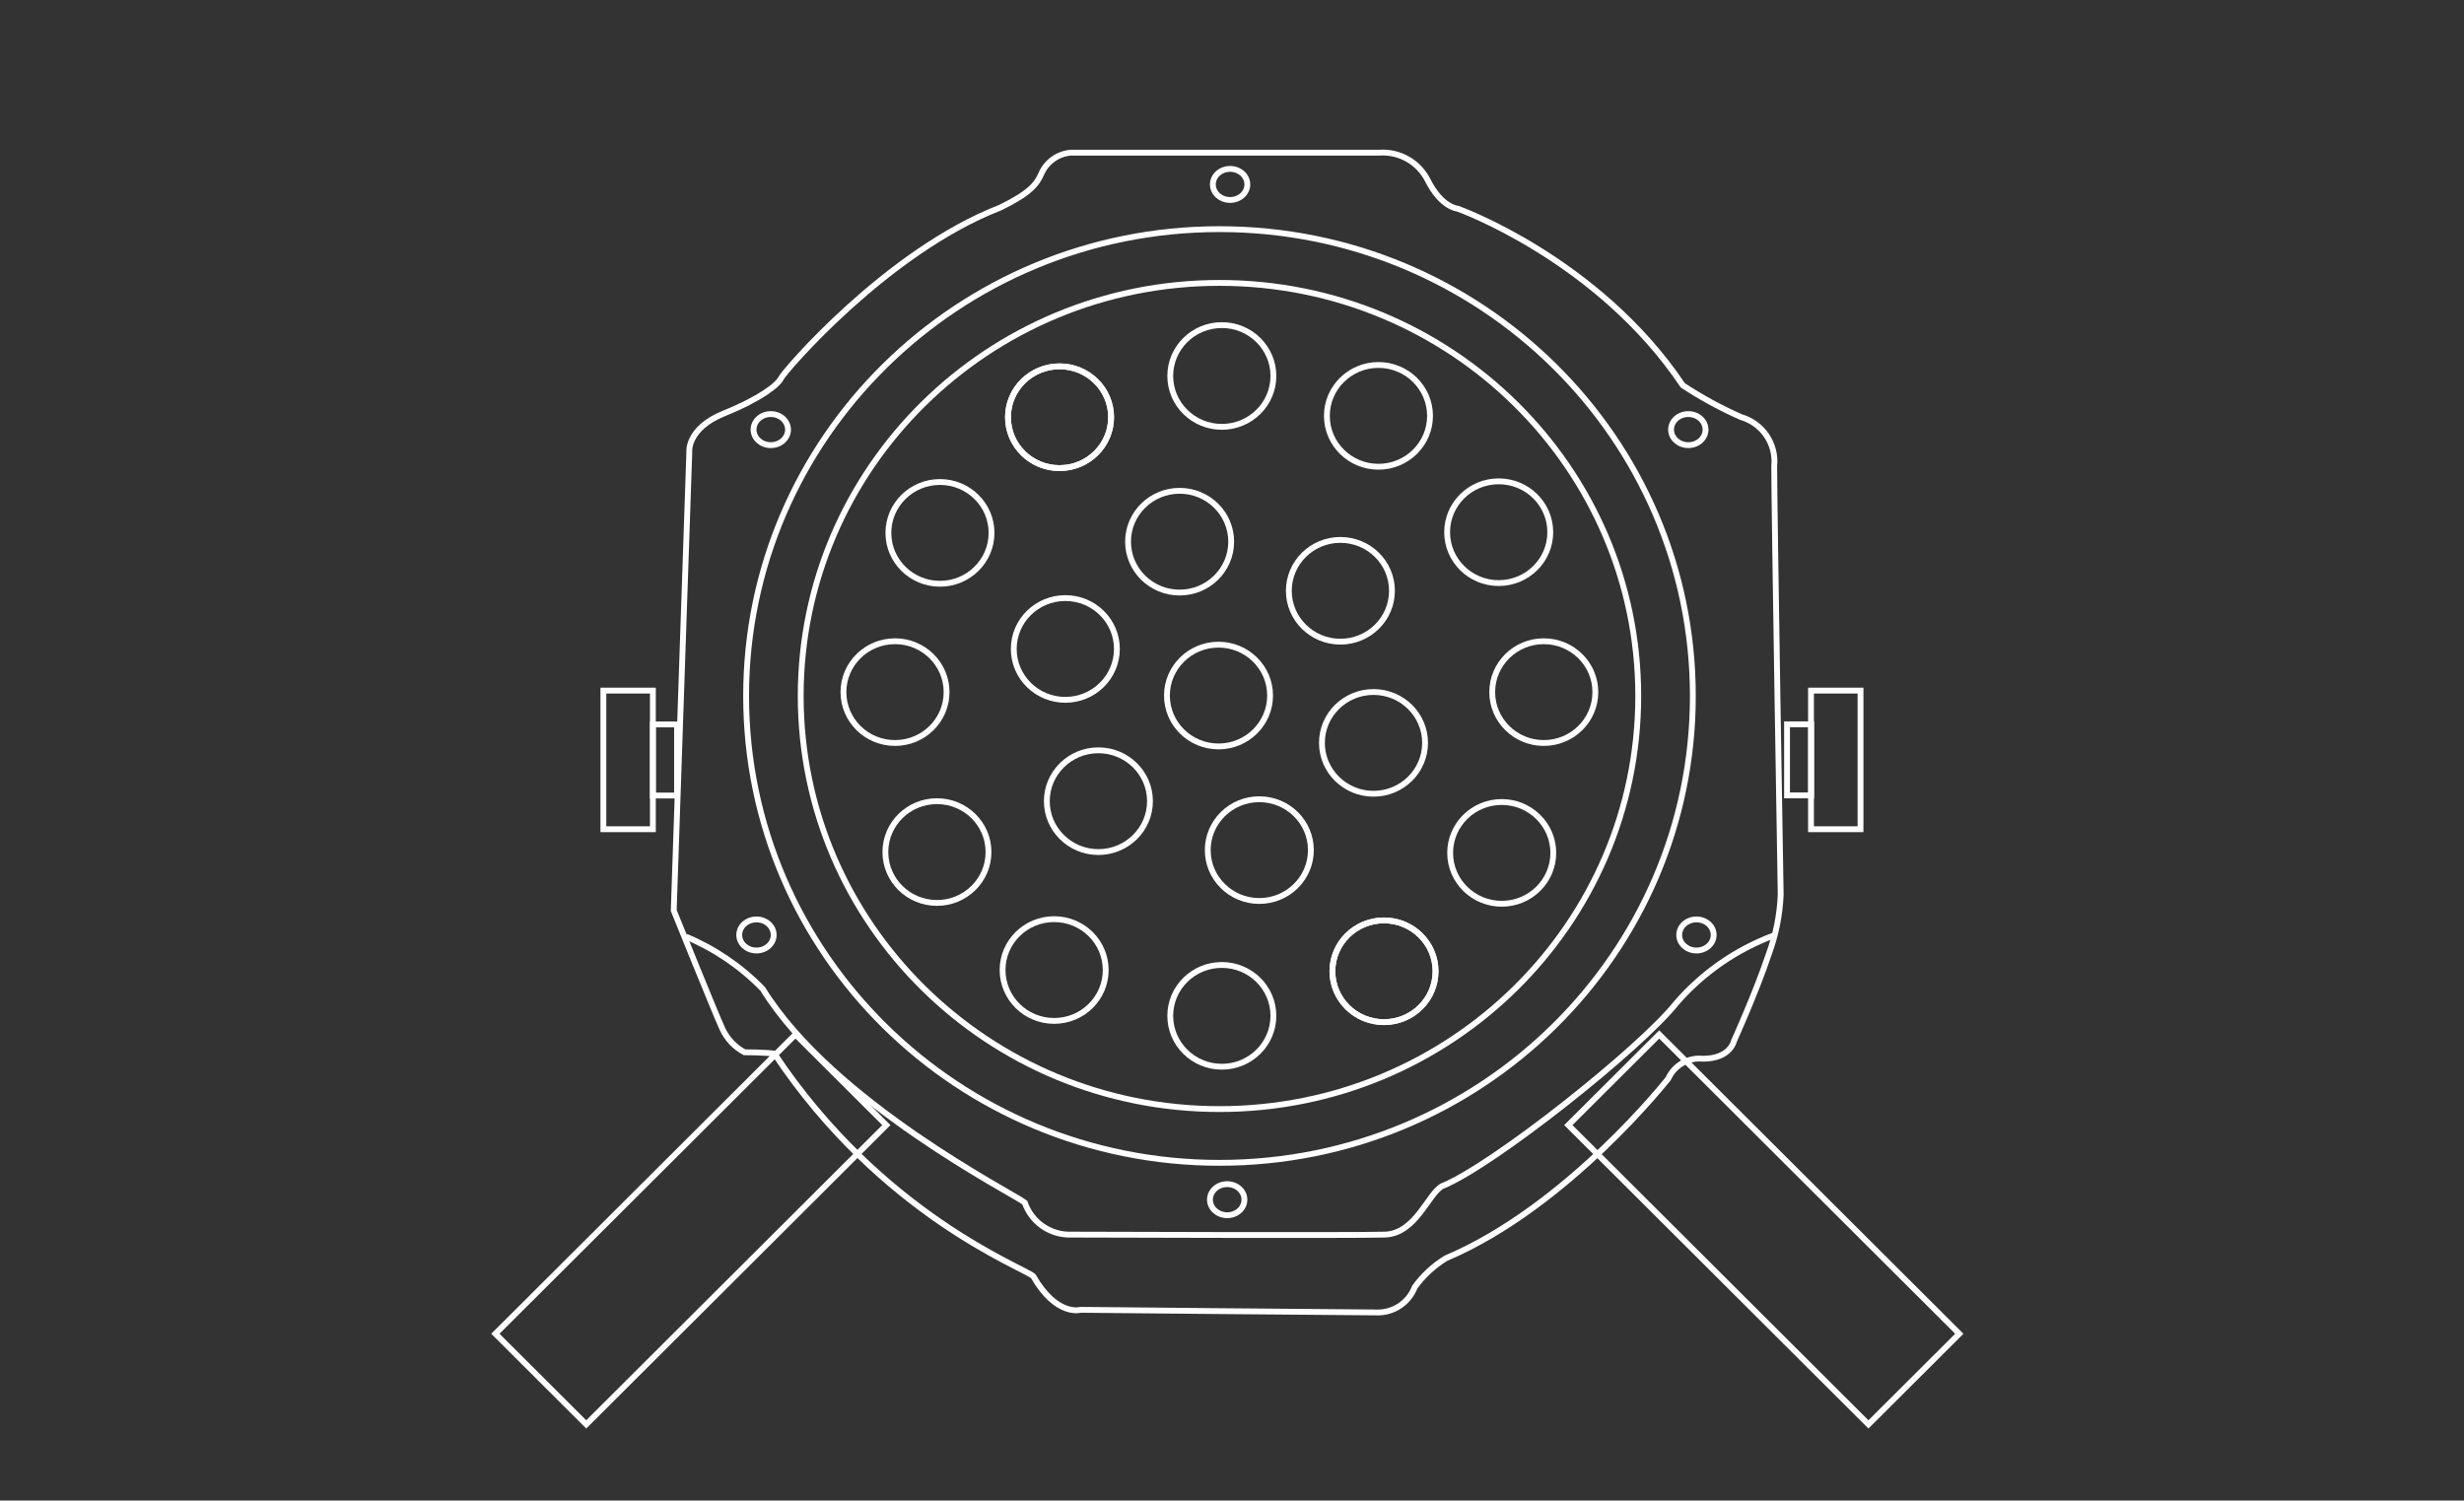 <?xml version="1.0" encoding="UTF-8"?> <svg xmlns="http://www.w3.org/2000/svg" width="422" height="257" viewBox="0 0 422 257" fill="none"><rect x="0" y="0" width="422" height="257" fill="#333333" stroke="none"/><g clip-path="url(#clip0_513_256)"><path d="M151.802 192.699L136.239 177.178L84.841 228.438L100.404 243.96L151.802 192.699Z" stroke="white" stroke-miterlimit="10"></path><path d="M320.001 243.961L335.564 228.44L284.166 177.179L268.603 192.701L320.001 243.961Z" stroke="white" stroke-miterlimit="10"></path><path d="M115.387 155.943L118.055 77.467C118.055 77.467 117.559 73.416 124.006 70.802C130.453 68.187 133.287 65.832 133.783 64.749C134.279 63.665 151.849 43.104 171.285 35.568C176.504 33.024 177.614 31.47 178.369 29.703C178.811 28.715 179.511 27.863 180.396 27.237C181.281 26.612 182.318 26.235 183.399 26.147H236.18C237.881 26.024 239.579 26.406 241.063 27.245C242.546 28.083 243.748 29.34 244.516 30.857C246.878 35.568 249.641 35.733 249.641 35.733C249.641 35.733 273.634 44.282 288.205 65.997C291.376 68.087 294.718 69.907 298.195 71.438C299.976 71.957 301.519 73.082 302.554 74.619C303.59 76.155 304.053 78.004 303.862 79.846C303.862 87.053 304.972 153.234 304.972 153.234C304.826 156.753 304.125 160.226 302.894 163.527C300.721 170.027 296.99 178.247 296.99 178.247C296.99 178.247 296.4 181.332 291.653 181.332C290.433 181.208 289.205 181.468 288.142 182.076C287.078 182.685 286.233 183.611 285.726 184.724C285.726 184.724 268.533 206.651 247.634 215.506C245.542 216.784 243.728 218.466 242.297 220.452C241.786 221.782 240.867 222.917 239.671 223.696C238.475 224.474 237.063 224.855 235.637 224.786C231.74 224.786 185.076 224.338 185.076 224.338C185.076 224.338 180.967 225.563 176.952 218.568C175.181 217.037 150.975 208.04 132.626 180.461C130.831 180.225 127.501 180.225 127.501 180.225C125.84 179.335 124.513 177.93 123.723 176.221C122.495 173.56 115.387 155.943 115.387 155.943Z" stroke="white" stroke-miterlimit="10"></path><path d="M208.856 199.165C253.631 199.165 289.928 163.366 289.928 119.205C289.928 75.044 253.631 39.245 208.856 39.245C164.081 39.245 127.784 75.044 127.784 119.205C127.784 163.366 164.081 199.165 208.856 199.165Z" stroke="white" stroke-miterlimit="10"></path><path d="M208.854 189.956C248.464 189.956 280.575 158.28 280.575 119.205C280.575 80.131 248.464 48.455 208.854 48.455C169.244 48.455 137.134 80.131 137.134 119.205C137.134 158.28 169.244 189.956 208.854 189.956Z" stroke="white" stroke-miterlimit="10"></path><path d="M209.258 73.109C214.136 73.109 218.09 69.208 218.09 64.395C218.09 59.582 214.136 55.681 209.258 55.681C204.38 55.681 200.426 59.582 200.426 64.395C200.426 69.208 204.38 73.109 209.258 73.109Z" stroke="white" stroke-miterlimit="10"></path><path d="M209.258 182.701C214.136 182.701 218.09 178.799 218.09 173.987C218.09 169.174 214.136 165.272 209.258 165.272C204.38 165.272 200.426 169.174 200.426 173.987C200.426 178.799 204.38 182.701 209.258 182.701Z" stroke="white" stroke-miterlimit="10"></path><path d="M181.464 80.174C186.342 80.174 190.296 76.272 190.296 71.46C190.296 66.647 186.342 62.745 181.464 62.745C176.586 62.745 172.632 66.647 172.632 71.46C172.632 76.272 176.586 80.174 181.464 80.174Z" stroke="white" stroke-miterlimit="10"></path><path d="M237.028 175.068C241.906 175.068 245.861 171.167 245.861 166.354C245.861 161.541 241.906 157.639 237.028 157.639C232.151 157.639 228.196 161.541 228.196 166.354C228.196 171.167 232.151 175.068 237.028 175.068Z" stroke="white" stroke-miterlimit="10"></path><path d="M181.464 80.174C186.342 80.174 190.296 76.272 190.296 71.46C190.296 66.647 186.342 62.745 181.464 62.745C176.586 62.745 172.632 66.647 172.632 71.46C172.632 76.272 176.586 80.174 181.464 80.174Z" stroke="white" stroke-miterlimit="10"></path><path d="M237.028 175.068C241.906 175.068 245.861 171.167 245.861 166.354C245.861 161.541 241.906 157.639 237.028 157.639C232.151 157.639 228.196 161.541 228.196 166.354C228.196 171.167 232.151 175.068 237.028 175.068Z" stroke="white" stroke-miterlimit="10"></path><path d="M160.984 99.983C165.861 99.983 169.816 96.082 169.816 91.269C169.816 86.456 165.861 82.555 160.984 82.555C156.106 82.555 152.151 86.456 152.151 91.269C152.151 96.082 156.106 99.983 160.984 99.983Z" stroke="white" stroke-miterlimit="10"></path><path d="M257.195 154.792C262.072 154.792 266.027 150.89 266.027 146.078C266.027 141.265 262.072 137.363 257.195 137.363C252.317 137.363 248.362 141.265 248.362 146.078C248.362 150.89 252.317 154.792 257.195 154.792Z" stroke="white" stroke-miterlimit="10"></path><path d="M153.286 127.256C158.164 127.256 162.118 123.354 162.118 118.542C162.118 113.729 158.164 109.827 153.286 109.827C148.408 109.827 144.454 113.729 144.454 118.542C144.454 123.354 148.408 127.256 153.286 127.256Z" stroke="white" stroke-miterlimit="10"></path><path d="M264.399 127.256C269.277 127.256 273.231 123.354 273.231 118.542C273.231 113.729 269.277 109.827 264.399 109.827C259.521 109.827 255.567 113.729 255.567 118.542C255.567 123.354 259.521 127.256 264.399 127.256Z" stroke="white" stroke-miterlimit="10"></path><path d="M160.467 154.65C165.345 154.65 169.299 150.748 169.299 145.936C169.299 141.123 165.345 137.221 160.467 137.221C155.589 137.221 151.635 141.123 151.635 145.936C151.635 150.748 155.589 154.65 160.467 154.65Z" stroke="white" stroke-miterlimit="10"></path><path d="M256.678 99.867C261.556 99.867 265.51 95.966 265.51 91.153C265.51 86.34 261.556 82.439 256.678 82.439C251.8 82.439 247.846 86.34 247.846 91.153C247.846 95.966 251.8 99.867 256.678 99.867Z" stroke="white" stroke-miterlimit="10"></path><path d="M180.54 174.856C185.418 174.856 189.372 170.954 189.372 166.142C189.372 161.329 185.418 157.427 180.54 157.427C175.662 157.427 171.708 161.329 171.708 166.142C171.708 170.954 175.662 174.856 180.54 174.856Z" stroke="white" stroke-miterlimit="10"></path><path d="M236.083 79.94C240.961 79.94 244.915 76.038 244.915 71.226C244.915 66.413 240.961 62.511 236.083 62.511C231.205 62.511 227.251 66.413 227.251 71.226C227.251 76.038 231.205 79.94 236.083 79.94Z" stroke="white" stroke-miterlimit="10"></path><path d="M202.029 101.491C206.907 101.491 210.861 97.589 210.861 92.776C210.861 87.964 206.907 84.062 202.029 84.062C197.151 84.062 193.197 87.964 193.197 92.776C193.197 97.589 197.151 101.491 202.029 101.491Z" stroke="white" stroke-miterlimit="10"></path><path d="M215.678 154.316C220.556 154.316 224.51 150.415 224.51 145.602C224.51 140.789 220.556 136.888 215.678 136.888C210.8 136.888 206.846 140.789 206.846 145.602C206.846 150.415 210.8 154.316 215.678 154.316Z" stroke="white" stroke-miterlimit="10"></path><path d="M182.455 119.863C187.333 119.863 191.287 115.962 191.287 111.149C191.287 106.336 187.333 102.435 182.455 102.435C177.577 102.435 173.623 106.336 173.623 111.149C173.623 115.962 177.577 119.863 182.455 119.863Z" stroke="white" stroke-miterlimit="10"></path><path d="M235.235 135.95C240.112 135.95 244.067 132.049 244.067 127.236C244.067 122.423 240.112 118.522 235.235 118.522C230.357 118.522 226.402 122.423 226.402 127.236C226.402 132.049 230.357 135.95 235.235 135.95Z" stroke="white" stroke-miterlimit="10"></path><path d="M188.119 145.936C192.997 145.936 196.952 142.034 196.952 137.221C196.952 132.409 192.997 128.507 188.119 128.507C183.241 128.507 179.287 132.409 179.287 137.221C179.287 142.034 183.241 145.936 188.119 145.936Z" stroke="white" stroke-miterlimit="10"></path><path d="M229.565 109.901C234.443 109.901 238.397 105.999 238.397 101.187C238.397 96.374 234.443 92.472 229.565 92.472C224.687 92.472 220.733 96.374 220.733 101.187C220.733 105.999 224.687 109.901 229.565 109.901Z" stroke="white" stroke-miterlimit="10"></path><path d="M208.691 127.844C213.568 127.844 217.523 123.942 217.523 119.13C217.523 114.317 213.568 110.415 208.691 110.415C203.813 110.415 199.858 114.317 199.858 119.13C199.858 123.942 203.813 127.844 208.691 127.844Z" stroke="white" stroke-miterlimit="10"></path><path d="M303.694 160.254C297.317 162.655 291.637 166.596 287.163 171.724C280.999 179.544 255.66 199.657 247.017 203.143C244.655 204.321 242.506 211.292 237.169 211.457C231.832 211.622 183.491 211.457 183.491 211.457C181.746 211.519 180.027 211.019 178.589 210.031C177.151 209.042 176.071 207.618 175.509 205.969C173.667 204.485 142.66 188.847 130.639 169.393C126.902 165.542 122.419 162.489 117.462 160.419" stroke="white" stroke-miterlimit="10"></path><path d="M132.01 76.243C133.64 76.243 134.962 75.052 134.962 73.582C134.962 72.112 133.64 70.92 132.01 70.92C130.379 70.92 129.058 72.112 129.058 73.582C129.058 75.052 130.379 76.243 132.01 76.243Z" stroke="white" stroke-miterlimit="10"></path><path d="M129.556 162.797C131.187 162.797 132.508 161.606 132.508 160.136C132.508 158.666 131.187 157.474 129.556 157.474C127.926 157.474 126.604 158.666 126.604 160.136C126.604 161.606 127.926 162.797 129.556 162.797Z" stroke="white" stroke-miterlimit="10"></path><path d="M289.149 76.243C290.78 76.243 292.101 75.052 292.101 73.582C292.101 72.112 290.78 70.92 289.149 70.92C287.519 70.92 286.197 72.112 286.197 73.582C286.197 75.052 287.519 76.243 289.149 76.243Z" stroke="white" stroke-miterlimit="10"></path><path d="M210.674 34.249C212.304 34.249 213.626 33.058 213.626 31.588C213.626 30.118 212.304 28.926 210.674 28.926C209.043 28.926 207.722 30.118 207.722 31.588C207.722 33.058 209.043 34.249 210.674 34.249Z" stroke="white" stroke-miterlimit="10"></path><path d="M210.176 208.135C211.806 208.135 213.128 206.944 213.128 205.474C213.128 204.004 211.806 202.813 210.176 202.813C208.546 202.813 207.224 204.004 207.224 205.474C207.224 206.944 208.546 208.135 210.176 208.135Z" stroke="white" stroke-miterlimit="10"></path><path d="M290.543 162.797C292.174 162.797 293.495 161.606 293.495 160.136C293.495 158.666 292.174 157.474 290.543 157.474C288.913 157.474 287.591 158.666 287.591 160.136C287.591 161.606 288.913 162.797 290.543 162.797Z" stroke="white" stroke-miterlimit="10"></path><path d="M111.817 118.282H103.339V142.023H111.817V118.282Z" stroke="white" stroke-miterlimit="10"></path><path d="M111.821 136.254H115.954V124.077H111.821V136.254Z" stroke="white" stroke-miterlimit="10"></path><path d="M310.191 124.054H306.059V136.231H310.191V124.054Z" stroke="white" stroke-miterlimit="10"></path><path d="M318.643 118.282H310.165V142.023H318.643V118.282Z" stroke="white" stroke-miterlimit="10"></path></g><defs><clipPath id="clip0_513_256"><rect width="422" height="257" fill="white"></rect></clipPath></defs></svg> 